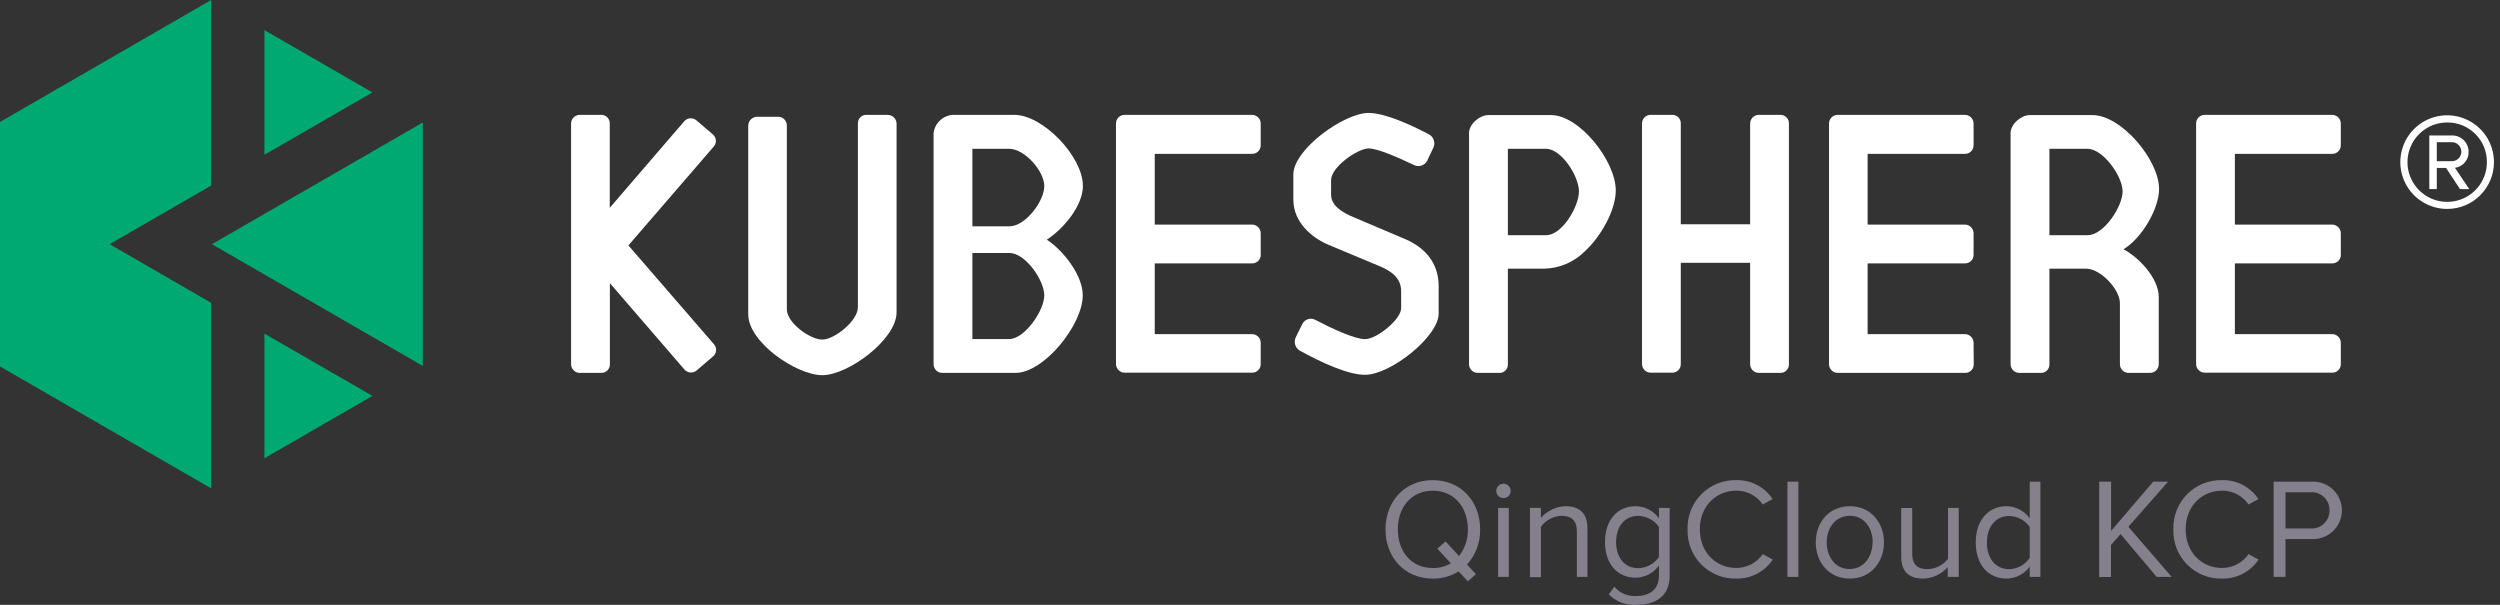 <svg width="124" height="30" viewBox="0 0 124 30" fill="none" xmlns="http://www.w3.org/2000/svg">
<rect x="0" y="0" width="124" height="30" fill="#333333" stroke="none"/>
<g clip-path="url(#clip0_787_1068)">
<path d="M18.471 19.637L13.116 16.548V22.73L18.471 19.637Z" fill="#00A971"/>
<path d="M18.471 4.584L13.116 1.495V7.677L18.471 4.584Z" fill="#00A971"/>
<path d="M5.436 12.112L10.476 9.202V0L0 6.049V18.175L10.476 24.225V15.023L5.436 12.112Z" fill="#00A971"/>
<path d="M10.512 12.112L20.972 18.151V6.074L10.512 12.112Z" fill="#00A971"/>
<path d="M88.305 5.697H87.236C87.179 5.697 87.123 5.709 87.07 5.731C87.018 5.753 86.97 5.785 86.931 5.826C86.891 5.866 86.859 5.915 86.838 5.967C86.817 6.02 86.806 6.077 86.807 6.133V11.122H83.367V6.133C83.37 6.076 83.361 6.019 83.34 5.965C83.32 5.912 83.288 5.863 83.248 5.822C83.208 5.781 83.16 5.748 83.106 5.727C83.053 5.705 82.996 5.695 82.939 5.697H81.87C81.757 5.697 81.649 5.742 81.57 5.822C81.49 5.902 81.445 6.01 81.444 6.123V18.059C81.445 18.171 81.491 18.279 81.57 18.358C81.65 18.438 81.757 18.483 81.87 18.485H82.939C82.995 18.486 83.051 18.476 83.104 18.455C83.156 18.434 83.204 18.403 83.244 18.363C83.284 18.323 83.316 18.276 83.337 18.224C83.358 18.171 83.368 18.115 83.367 18.059V13.035H86.807V18.069C86.808 18.182 86.854 18.29 86.934 18.37C87.014 18.45 87.123 18.495 87.236 18.495H88.305C88.361 18.496 88.417 18.486 88.469 18.465C88.521 18.444 88.568 18.413 88.608 18.373C88.648 18.333 88.679 18.286 88.7 18.234C88.721 18.181 88.731 18.126 88.73 18.069V6.133C88.733 6.076 88.724 6.019 88.704 5.966C88.683 5.912 88.652 5.864 88.612 5.823C88.572 5.782 88.524 5.749 88.472 5.728C88.418 5.706 88.362 5.696 88.305 5.697Z" fill="white"/>
<path d="M62.531 16.998C62.529 16.885 62.484 16.777 62.404 16.697C62.324 16.618 62.215 16.573 62.102 16.572H57.276V13.065H62.102C62.159 13.066 62.215 13.055 62.268 13.034C62.32 13.013 62.368 12.982 62.408 12.941C62.448 12.901 62.479 12.854 62.501 12.801C62.522 12.749 62.532 12.693 62.531 12.636V11.567C62.529 11.454 62.484 11.346 62.404 11.266C62.324 11.185 62.216 11.14 62.102 11.139H57.276V7.631H62.102C62.159 7.632 62.215 7.622 62.268 7.601C62.32 7.579 62.368 7.548 62.408 7.508C62.448 7.468 62.479 7.42 62.501 7.368C62.522 7.315 62.532 7.259 62.531 7.202V6.134C62.532 6.077 62.521 6.02 62.5 5.967C62.479 5.915 62.447 5.867 62.407 5.826C62.368 5.785 62.32 5.753 62.268 5.731C62.215 5.709 62.159 5.697 62.102 5.697H55.779C55.666 5.697 55.558 5.743 55.479 5.822C55.399 5.902 55.354 6.01 55.353 6.123V18.059C55.355 18.171 55.4 18.279 55.479 18.358C55.559 18.438 55.666 18.483 55.779 18.485H62.102C62.159 18.486 62.215 18.475 62.268 18.454C62.32 18.433 62.368 18.401 62.408 18.361C62.448 18.322 62.479 18.274 62.501 18.221C62.522 18.169 62.532 18.113 62.531 18.056V16.998Z" fill="white"/>
<path d="M97.889 16.998C97.887 16.886 97.842 16.778 97.762 16.698C97.683 16.619 97.575 16.573 97.463 16.572H92.634V13.065H97.46C97.517 13.066 97.573 13.055 97.625 13.034C97.678 13.013 97.725 12.982 97.766 12.941C97.806 12.901 97.837 12.854 97.858 12.801C97.879 12.749 97.89 12.693 97.889 12.636V11.567C97.887 11.454 97.842 11.346 97.761 11.266C97.681 11.185 97.573 11.14 97.46 11.139H92.634V7.631H97.46C97.517 7.632 97.573 7.622 97.625 7.601C97.678 7.579 97.725 7.548 97.766 7.508C97.806 7.468 97.837 7.42 97.858 7.368C97.879 7.315 97.89 7.259 97.889 7.202V6.134C97.889 6.077 97.879 6.02 97.858 5.967C97.836 5.915 97.805 5.867 97.765 5.826C97.725 5.785 97.678 5.753 97.626 5.731C97.573 5.709 97.517 5.697 97.46 5.697H91.147C91.034 5.697 90.926 5.742 90.846 5.822C90.766 5.902 90.72 6.01 90.719 6.123V18.059C90.718 18.116 90.729 18.172 90.75 18.225C90.771 18.277 90.802 18.326 90.842 18.366C90.882 18.407 90.93 18.439 90.982 18.461C91.034 18.483 91.091 18.495 91.147 18.495H97.471C97.527 18.497 97.584 18.486 97.636 18.465C97.688 18.444 97.736 18.412 97.775 18.372C97.815 18.332 97.847 18.284 97.867 18.232C97.888 18.179 97.898 18.123 97.897 18.067L97.889 16.998Z" fill="white"/>
<path d="M116.104 16.998C116.103 16.885 116.057 16.777 115.977 16.697C115.897 16.618 115.789 16.573 115.676 16.572H110.85V13.065H115.676C115.732 13.066 115.789 13.055 115.841 13.034C115.894 13.013 115.941 12.982 115.981 12.941C116.021 12.901 116.053 12.854 116.074 12.801C116.095 12.749 116.106 12.693 116.104 12.636V11.567C116.103 11.454 116.057 11.346 115.977 11.266C115.897 11.185 115.789 11.14 115.676 11.139H110.85V7.631H115.676C115.732 7.632 115.789 7.622 115.841 7.601C115.894 7.579 115.941 7.548 115.981 7.508C116.021 7.468 116.053 7.42 116.074 7.368C116.095 7.315 116.106 7.259 116.104 7.202V6.134C116.105 6.077 116.095 6.02 116.073 5.967C116.052 5.915 116.021 5.867 115.981 5.826C115.941 5.785 115.894 5.753 115.841 5.731C115.789 5.709 115.733 5.697 115.676 5.697H109.353C109.24 5.697 109.132 5.743 109.052 5.822C108.972 5.902 108.927 6.01 108.927 6.123V18.059C108.928 18.171 108.973 18.279 109.053 18.358C109.133 18.438 109.24 18.483 109.353 18.485H115.676C115.732 18.486 115.787 18.476 115.839 18.455C115.89 18.435 115.938 18.404 115.978 18.365C116.017 18.326 116.049 18.28 116.071 18.229C116.093 18.177 116.104 18.122 116.104 18.067V16.998Z" fill="white"/>
<path d="M66.022 8.925V9.655C66.022 10.197 66.565 10.539 67.175 10.789L69.731 11.874C70.691 12.297 71.358 13.046 71.358 14.198V15.555C71.358 16.689 68.976 18.59 67.707 18.59C66.844 18.59 65.537 17.974 64.519 17.418C64.457 17.39 64.401 17.349 64.355 17.299C64.309 17.248 64.273 17.189 64.249 17.125C64.226 17.061 64.216 16.992 64.22 16.924C64.223 16.855 64.24 16.788 64.27 16.727L64.595 16.073C64.624 16.014 64.665 15.961 64.716 15.918C64.766 15.876 64.825 15.844 64.889 15.826C64.952 15.808 65.019 15.803 65.084 15.813C65.15 15.822 65.212 15.845 65.268 15.88C66.082 16.303 67.189 16.822 67.71 16.822C68.287 16.822 69.497 15.842 69.497 15.286V14.437C69.497 13.783 68.998 13.42 68.306 13.151L65.919 12.153C64.997 11.768 64.15 10.978 64.15 9.904V8.656C64.15 7.406 66.668 5.602 67.878 5.602C68.692 5.602 69.991 6.196 70.862 6.657C70.921 6.686 70.974 6.726 71.018 6.776C71.062 6.825 71.095 6.883 71.117 6.946C71.138 7.008 71.147 7.074 71.143 7.14C71.139 7.206 71.121 7.271 71.092 7.33L70.783 7.984C70.719 8.097 70.613 8.181 70.487 8.217C70.362 8.253 70.228 8.239 70.113 8.176C69.459 7.867 68.363 7.362 67.883 7.362C67.33 7.368 66.022 8.29 66.022 8.925Z" fill="white"/>
<path d="M103.458 13.325H101.651V18.069C101.653 18.128 101.643 18.186 101.621 18.24C101.599 18.294 101.566 18.343 101.523 18.383C101.481 18.424 101.431 18.454 101.375 18.474C101.32 18.493 101.262 18.5 101.204 18.495H100.173C100.115 18.497 100.058 18.488 100.004 18.467C99.951 18.447 99.901 18.416 99.86 18.376C99.818 18.336 99.785 18.289 99.762 18.236C99.739 18.184 99.726 18.127 99.725 18.069V6.6C99.725 6.155 100.251 5.708 100.677 5.708H103.789C105.208 5.708 107.09 7.918 107.09 9.378C107.09 10.349 106.238 11.819 105.324 12.362C106.062 12.752 107.074 13.781 107.074 14.733V18.069C107.072 18.182 107.027 18.29 106.947 18.37C106.866 18.45 106.758 18.495 106.645 18.495H105.576C105.463 18.495 105.355 18.45 105.275 18.37C105.195 18.29 105.149 18.182 105.148 18.069V15.037C105.148 14.356 104.196 13.325 103.458 13.325ZM103.536 7.379H101.651V11.665H103.55C104.348 11.665 105.281 10.246 105.281 9.494C105.281 8.743 104.312 7.379 103.536 7.379Z" fill="white"/>
<path d="M76.596 13.325H74.79V18.069C74.792 18.128 74.782 18.186 74.76 18.24C74.737 18.294 74.704 18.343 74.662 18.383C74.62 18.424 74.569 18.454 74.514 18.474C74.459 18.493 74.4 18.5 74.342 18.495H73.311C73.254 18.497 73.197 18.488 73.143 18.467C73.089 18.447 73.04 18.416 72.999 18.376C72.957 18.336 72.924 18.289 72.9 18.236C72.877 18.184 72.865 18.127 72.864 18.069V6.6C72.864 6.155 73.39 5.708 73.816 5.708H76.927C78.346 5.708 80.142 7.989 80.142 9.446C80.142 10.417 79.42 11.724 78.59 12.481C78.058 13.007 77.344 13.309 76.596 13.325ZM76.675 7.379H74.79V11.665H76.689C77.484 11.665 78.316 10.246 78.316 9.494C78.316 8.743 77.451 7.379 76.675 7.379Z" fill="white"/>
<path d="M40.786 18.609C39.508 18.609 37.113 16.982 37.113 15.593V6.218C37.118 6.103 37.167 5.995 37.25 5.915C37.333 5.836 37.443 5.792 37.558 5.792H38.586C38.643 5.79 38.7 5.8 38.753 5.821C38.806 5.842 38.855 5.873 38.896 5.912C38.937 5.952 38.97 5.999 38.992 6.052C39.015 6.104 39.027 6.161 39.028 6.218V15.341C39.028 16.021 40.186 16.843 40.786 16.843C41.385 16.843 42.552 15.918 42.552 15.237V6.112C42.551 6.058 42.562 6.004 42.582 5.954C42.602 5.904 42.633 5.858 42.671 5.819C42.709 5.781 42.754 5.75 42.804 5.729C42.854 5.708 42.907 5.697 42.961 5.697H44.025C44.139 5.697 44.249 5.741 44.332 5.819C44.415 5.898 44.464 6.006 44.47 6.12V15.49C44.47 16.843 42.066 18.609 40.786 18.609Z" fill="white"/>
<path d="M51.924 11.887C52.811 11.304 53.712 10.17 53.712 9.223C53.712 7.764 51.729 5.697 50.31 5.697H47.258C47.021 5.713 46.797 5.811 46.624 5.974C46.45 6.136 46.338 6.354 46.306 6.589V18.07C46.307 18.127 46.319 18.183 46.342 18.236C46.365 18.289 46.398 18.336 46.439 18.376C46.481 18.416 46.529 18.447 46.583 18.467C46.637 18.488 46.694 18.497 46.751 18.495H50.367C51.786 18.495 53.704 16.108 53.704 14.652C53.712 13.71 52.811 12.479 51.924 11.887ZM48.23 7.379H50.05C50.826 7.379 51.797 8.491 51.797 9.231C51.797 9.972 50.866 11.225 50.069 11.225H48.23V7.379ZM50.05 16.819H48.23V12.549H50.069C50.864 12.549 51.797 13.905 51.797 14.652C51.797 15.398 50.826 16.819 50.05 16.819Z" fill="white"/>
<path d="M31.169 12.172L35.401 7.27C35.439 7.228 35.467 7.179 35.485 7.126C35.504 7.072 35.511 7.016 35.507 6.96C35.503 6.904 35.487 6.849 35.462 6.799C35.436 6.748 35.401 6.704 35.358 6.668L34.544 5.971C34.458 5.897 34.346 5.86 34.233 5.868C34.119 5.876 34.014 5.929 33.939 6.014L30.244 10.308V6.133C30.247 6.076 30.238 6.019 30.217 5.966C30.197 5.912 30.166 5.864 30.126 5.823C30.086 5.782 30.038 5.749 29.985 5.728C29.932 5.706 29.875 5.695 29.818 5.697H28.755C28.642 5.697 28.534 5.742 28.453 5.822C28.373 5.902 28.328 6.01 28.326 6.123V18.058C28.326 18.115 28.336 18.172 28.357 18.225C28.378 18.277 28.41 18.325 28.45 18.366C28.489 18.407 28.537 18.439 28.589 18.461C28.642 18.483 28.698 18.495 28.755 18.495H29.824C29.88 18.496 29.936 18.486 29.988 18.465C30.04 18.444 30.087 18.413 30.127 18.373C30.167 18.333 30.198 18.286 30.219 18.234C30.24 18.181 30.251 18.126 30.25 18.069V14.044L33.95 18.33C34.025 18.415 34.13 18.468 34.243 18.476C34.357 18.484 34.468 18.447 34.555 18.373L35.368 17.676C35.412 17.64 35.447 17.595 35.473 17.545C35.498 17.495 35.514 17.44 35.518 17.384C35.522 17.328 35.514 17.271 35.496 17.218C35.478 17.165 35.449 17.116 35.412 17.074L31.169 12.172Z" fill="white"/>
<path d="M121.381 10.363C120.921 10.363 120.472 10.227 120.09 9.972C119.707 9.718 119.409 9.355 119.233 8.93C119.057 8.506 119.011 8.039 119.1 7.588C119.19 7.138 119.411 6.724 119.736 6.399C120.061 6.074 120.475 5.853 120.926 5.763C121.376 5.673 121.844 5.72 122.268 5.896C122.692 6.072 123.055 6.37 123.31 6.752C123.565 7.134 123.701 7.584 123.7 8.043C123.7 8.348 123.64 8.649 123.524 8.931C123.407 9.212 123.236 9.468 123.021 9.683C122.805 9.899 122.55 10.07 122.268 10.186C121.987 10.303 121.685 10.363 121.381 10.363ZM121.381 6.074C120.991 6.074 120.61 6.189 120.287 6.406C119.963 6.622 119.71 6.93 119.561 7.29C119.412 7.649 119.373 8.045 119.449 8.428C119.525 8.81 119.713 9.16 119.988 9.436C120.264 9.711 120.615 9.899 120.997 9.975C121.379 10.051 121.775 10.012 122.134 9.863C122.494 9.714 122.802 9.461 123.018 9.137C123.235 8.814 123.35 8.433 123.35 8.043C123.352 7.784 123.303 7.527 123.205 7.287C123.107 7.047 122.962 6.829 122.778 6.646C122.595 6.463 122.377 6.318 122.137 6.219C121.897 6.121 121.64 6.072 121.381 6.074ZM122.016 9.378L121.324 8.328H120.865V9.378H120.494V6.72H121.579C121.69 6.712 121.801 6.728 121.906 6.766C122.011 6.804 122.107 6.863 122.188 6.939C122.269 7.015 122.334 7.107 122.378 7.21C122.422 7.312 122.444 7.422 122.444 7.533C122.448 7.725 122.381 7.912 122.256 8.057C122.131 8.203 121.956 8.297 121.766 8.323L122.477 9.383L122.016 9.378ZM121.576 7.053H120.865V7.994H121.576C121.641 7.999 121.706 7.991 121.767 7.969C121.829 7.948 121.885 7.914 121.933 7.87C121.98 7.826 122.018 7.772 122.044 7.713C122.07 7.653 122.084 7.589 122.084 7.524C122.084 7.459 122.07 7.395 122.044 7.335C122.018 7.275 121.98 7.222 121.933 7.178C121.885 7.133 121.829 7.1 121.767 7.078C121.706 7.057 121.641 7.048 121.576 7.053Z" fill="white"/>
<path d="M68.721 26.256C68.721 24.862 69.671 23.815 71.065 23.815C72.46 23.815 73.415 24.865 73.415 26.256C73.428 26.9 73.195 27.525 72.763 28.003L73.208 28.478L72.807 28.831L72.346 28.343C71.962 28.582 71.517 28.705 71.065 28.698C69.671 28.698 68.721 27.651 68.721 26.256ZM71.963 27.941L71.29 27.211L71.703 26.856L72.367 27.58C72.662 27.203 72.817 26.735 72.807 26.256C72.807 25.152 72.121 24.338 71.065 24.338C70.01 24.338 69.332 25.152 69.332 26.256C69.332 27.36 70.002 28.174 71.065 28.174C71.38 28.18 71.691 28.1 71.963 27.941Z" fill="#85818C"/>
<path d="M74.215 24.352C74.215 24.256 74.254 24.165 74.321 24.098C74.389 24.03 74.48 23.992 74.576 23.991C74.622 23.992 74.669 24.001 74.712 24.02C74.755 24.038 74.794 24.065 74.827 24.098C74.86 24.132 74.885 24.171 74.903 24.215C74.92 24.259 74.929 24.305 74.928 24.352C74.929 24.398 74.92 24.445 74.903 24.488C74.885 24.531 74.859 24.57 74.826 24.603C74.794 24.636 74.754 24.662 74.711 24.679C74.668 24.697 74.622 24.705 74.576 24.705C74.529 24.705 74.482 24.697 74.438 24.679C74.395 24.662 74.355 24.636 74.322 24.604C74.288 24.571 74.261 24.532 74.243 24.488C74.225 24.445 74.215 24.399 74.215 24.352ZM74.307 28.614V25.193H74.836V28.614H74.307Z" fill="#85818C"/>
<path d="M78.213 28.614V26.376C78.213 25.768 77.901 25.584 77.44 25.584C77.242 25.593 77.048 25.647 76.873 25.741C76.698 25.835 76.546 25.966 76.428 26.126V28.627H75.886V25.193H76.428V25.689C76.581 25.513 76.768 25.37 76.979 25.27C77.189 25.17 77.418 25.115 77.652 25.109C78.36 25.109 78.737 25.47 78.737 26.213V28.614H78.213Z" fill="#85818C"/>
<path d="M79.797 29.482L80.069 29.102C80.205 29.261 80.376 29.385 80.57 29.465C80.763 29.545 80.972 29.577 81.181 29.561C81.745 29.561 82.285 29.289 82.285 28.562V28.047C82.153 28.231 81.98 28.382 81.779 28.488C81.579 28.593 81.356 28.65 81.129 28.654C80.24 28.654 79.608 27.99 79.608 26.886C79.608 25.782 80.231 25.109 81.129 25.109C81.356 25.11 81.579 25.166 81.78 25.27C81.981 25.375 82.154 25.526 82.285 25.711V25.193H82.814V28.562C82.814 29.647 82.014 30 81.186 30C80.931 30.021 80.674 29.986 80.434 29.896C80.194 29.806 79.977 29.665 79.797 29.482ZM82.282 27.629V26.129C82.166 25.966 82.013 25.832 81.836 25.738C81.659 25.644 81.463 25.592 81.262 25.586C80.568 25.586 80.158 26.129 80.158 26.888C80.158 27.648 80.568 28.182 81.262 28.182C81.464 28.177 81.661 28.123 81.838 28.027C82.016 27.931 82.168 27.795 82.282 27.629Z" fill="#85818C"/>
<path d="M83.704 26.256C83.693 25.934 83.748 25.613 83.866 25.312C83.984 25.012 84.162 24.739 84.39 24.511C84.617 24.282 84.889 24.102 85.189 23.983C85.488 23.863 85.809 23.806 86.132 23.815C86.485 23.808 86.834 23.889 87.147 24.053C87.46 24.217 87.727 24.457 87.922 24.751L87.434 25.022C87.288 24.811 87.094 24.638 86.867 24.518C86.641 24.399 86.388 24.336 86.132 24.336C85.098 24.336 84.311 25.12 84.311 26.254C84.311 27.388 85.098 28.172 86.132 28.172C86.388 28.169 86.639 28.106 86.866 27.986C87.093 27.867 87.287 27.695 87.434 27.485L87.927 27.756C87.731 28.051 87.463 28.291 87.15 28.456C86.836 28.62 86.486 28.703 86.132 28.698C85.809 28.707 85.488 28.651 85.188 28.531C84.888 28.411 84.617 28.232 84.389 28.003C84.161 27.774 83.983 27.501 83.865 27.201C83.748 26.9 83.692 26.579 83.704 26.256Z" fill="#85818C"/>
<path d="M88.657 28.614V23.891H89.2V28.614H88.657Z" fill="#85818C"/>
<path d="M90.062 26.899C90.062 25.909 90.713 25.109 91.752 25.109C92.791 25.109 93.445 25.923 93.445 26.899C93.445 27.876 92.794 28.698 91.752 28.698C90.711 28.698 90.062 27.889 90.062 26.899ZM92.886 26.899C92.886 26.205 92.482 25.584 91.752 25.584C91.023 25.584 90.605 26.205 90.605 26.899C90.605 27.594 91.009 28.223 91.736 28.223C92.463 28.223 92.876 27.599 92.876 26.899H92.886Z" fill="#85818C"/>
<path d="M96.606 28.614V28.131C96.453 28.305 96.266 28.445 96.056 28.542C95.846 28.64 95.619 28.693 95.388 28.698C94.671 28.698 94.302 28.343 94.302 27.613V25.198H94.845V27.45C94.845 28.052 95.149 28.229 95.615 28.229C95.811 28.223 96.003 28.174 96.177 28.085C96.351 27.996 96.503 27.869 96.622 27.713V25.193H97.151V28.614H96.606Z" fill="#85818C"/>
<path d="M100.675 28.614V28.104C100.542 28.286 100.368 28.435 100.167 28.538C99.967 28.641 99.745 28.696 99.519 28.698C98.629 28.698 97.997 28.017 97.997 26.907C97.997 25.798 98.629 25.109 99.519 25.109C99.746 25.11 99.969 25.166 100.17 25.27C100.371 25.375 100.544 25.526 100.675 25.711V23.891H101.204V28.614H100.675ZM100.675 27.678V26.134C100.559 25.97 100.407 25.835 100.23 25.741C100.052 25.647 99.855 25.596 99.655 25.592C98.96 25.592 98.55 26.156 98.55 26.916C98.55 27.675 98.96 28.231 99.655 28.231C99.857 28.226 100.056 28.173 100.233 28.075C100.411 27.977 100.562 27.838 100.675 27.67V27.678Z" fill="#85818C"/>
<path d="M106.971 28.614L105.18 26.49L104.706 27.032V28.619H104.12V23.891H104.711V26.332L106.8 23.891H107.535L105.568 26.129L107.714 28.614H106.971Z" fill="#85818C"/>
<path d="M107.798 26.256C107.787 25.934 107.843 25.613 107.961 25.312C108.079 25.012 108.257 24.739 108.484 24.511C108.712 24.282 108.984 24.102 109.283 23.983C109.583 23.863 109.904 23.806 110.226 23.815C110.579 23.808 110.928 23.889 111.241 24.053C111.554 24.217 111.821 24.457 112.016 24.751L111.528 25.022C111.383 24.811 111.189 24.638 110.962 24.518C110.735 24.399 110.482 24.336 110.226 24.336C109.193 24.336 108.409 25.12 108.409 26.254C108.409 27.388 109.193 28.172 110.226 28.172C110.482 28.169 110.734 28.106 110.961 27.987C111.187 27.867 111.382 27.695 111.528 27.485L112.025 27.756C111.827 28.051 111.559 28.291 111.245 28.456C110.931 28.62 110.581 28.703 110.226 28.698C109.904 28.707 109.582 28.651 109.283 28.531C108.983 28.411 108.711 28.232 108.483 28.003C108.256 27.774 108.078 27.501 107.96 27.201C107.842 26.9 107.787 26.579 107.798 26.256Z" fill="#85818C"/>
<path d="M112.773 28.614V23.891H114.672C114.864 23.883 115.056 23.913 115.236 23.981C115.416 24.049 115.58 24.152 115.719 24.285C115.858 24.418 115.969 24.578 116.044 24.755C116.12 24.931 116.159 25.122 116.159 25.314C116.159 25.506 116.12 25.696 116.044 25.873C115.969 26.05 115.858 26.21 115.719 26.343C115.58 26.476 115.416 26.579 115.236 26.647C115.056 26.714 114.864 26.745 114.672 26.737H113.362V28.614H112.773ZM115.543 25.315C115.546 25.192 115.524 25.07 115.477 24.957C115.431 24.843 115.361 24.741 115.272 24.656C115.183 24.571 115.078 24.506 114.962 24.464C114.847 24.423 114.724 24.406 114.602 24.415H113.362V26.213H114.602C114.724 26.222 114.847 26.205 114.962 26.163C115.077 26.122 115.182 26.057 115.271 25.972C115.36 25.888 115.43 25.786 115.476 25.672C115.523 25.559 115.546 25.438 115.543 25.315Z" fill="#85818C"/>
</g>
<defs>
<clipPath id="clip0_787_1068">
<rect width="123.7" height="30" fill="white"/>
</clipPath>
</defs>
</svg>
